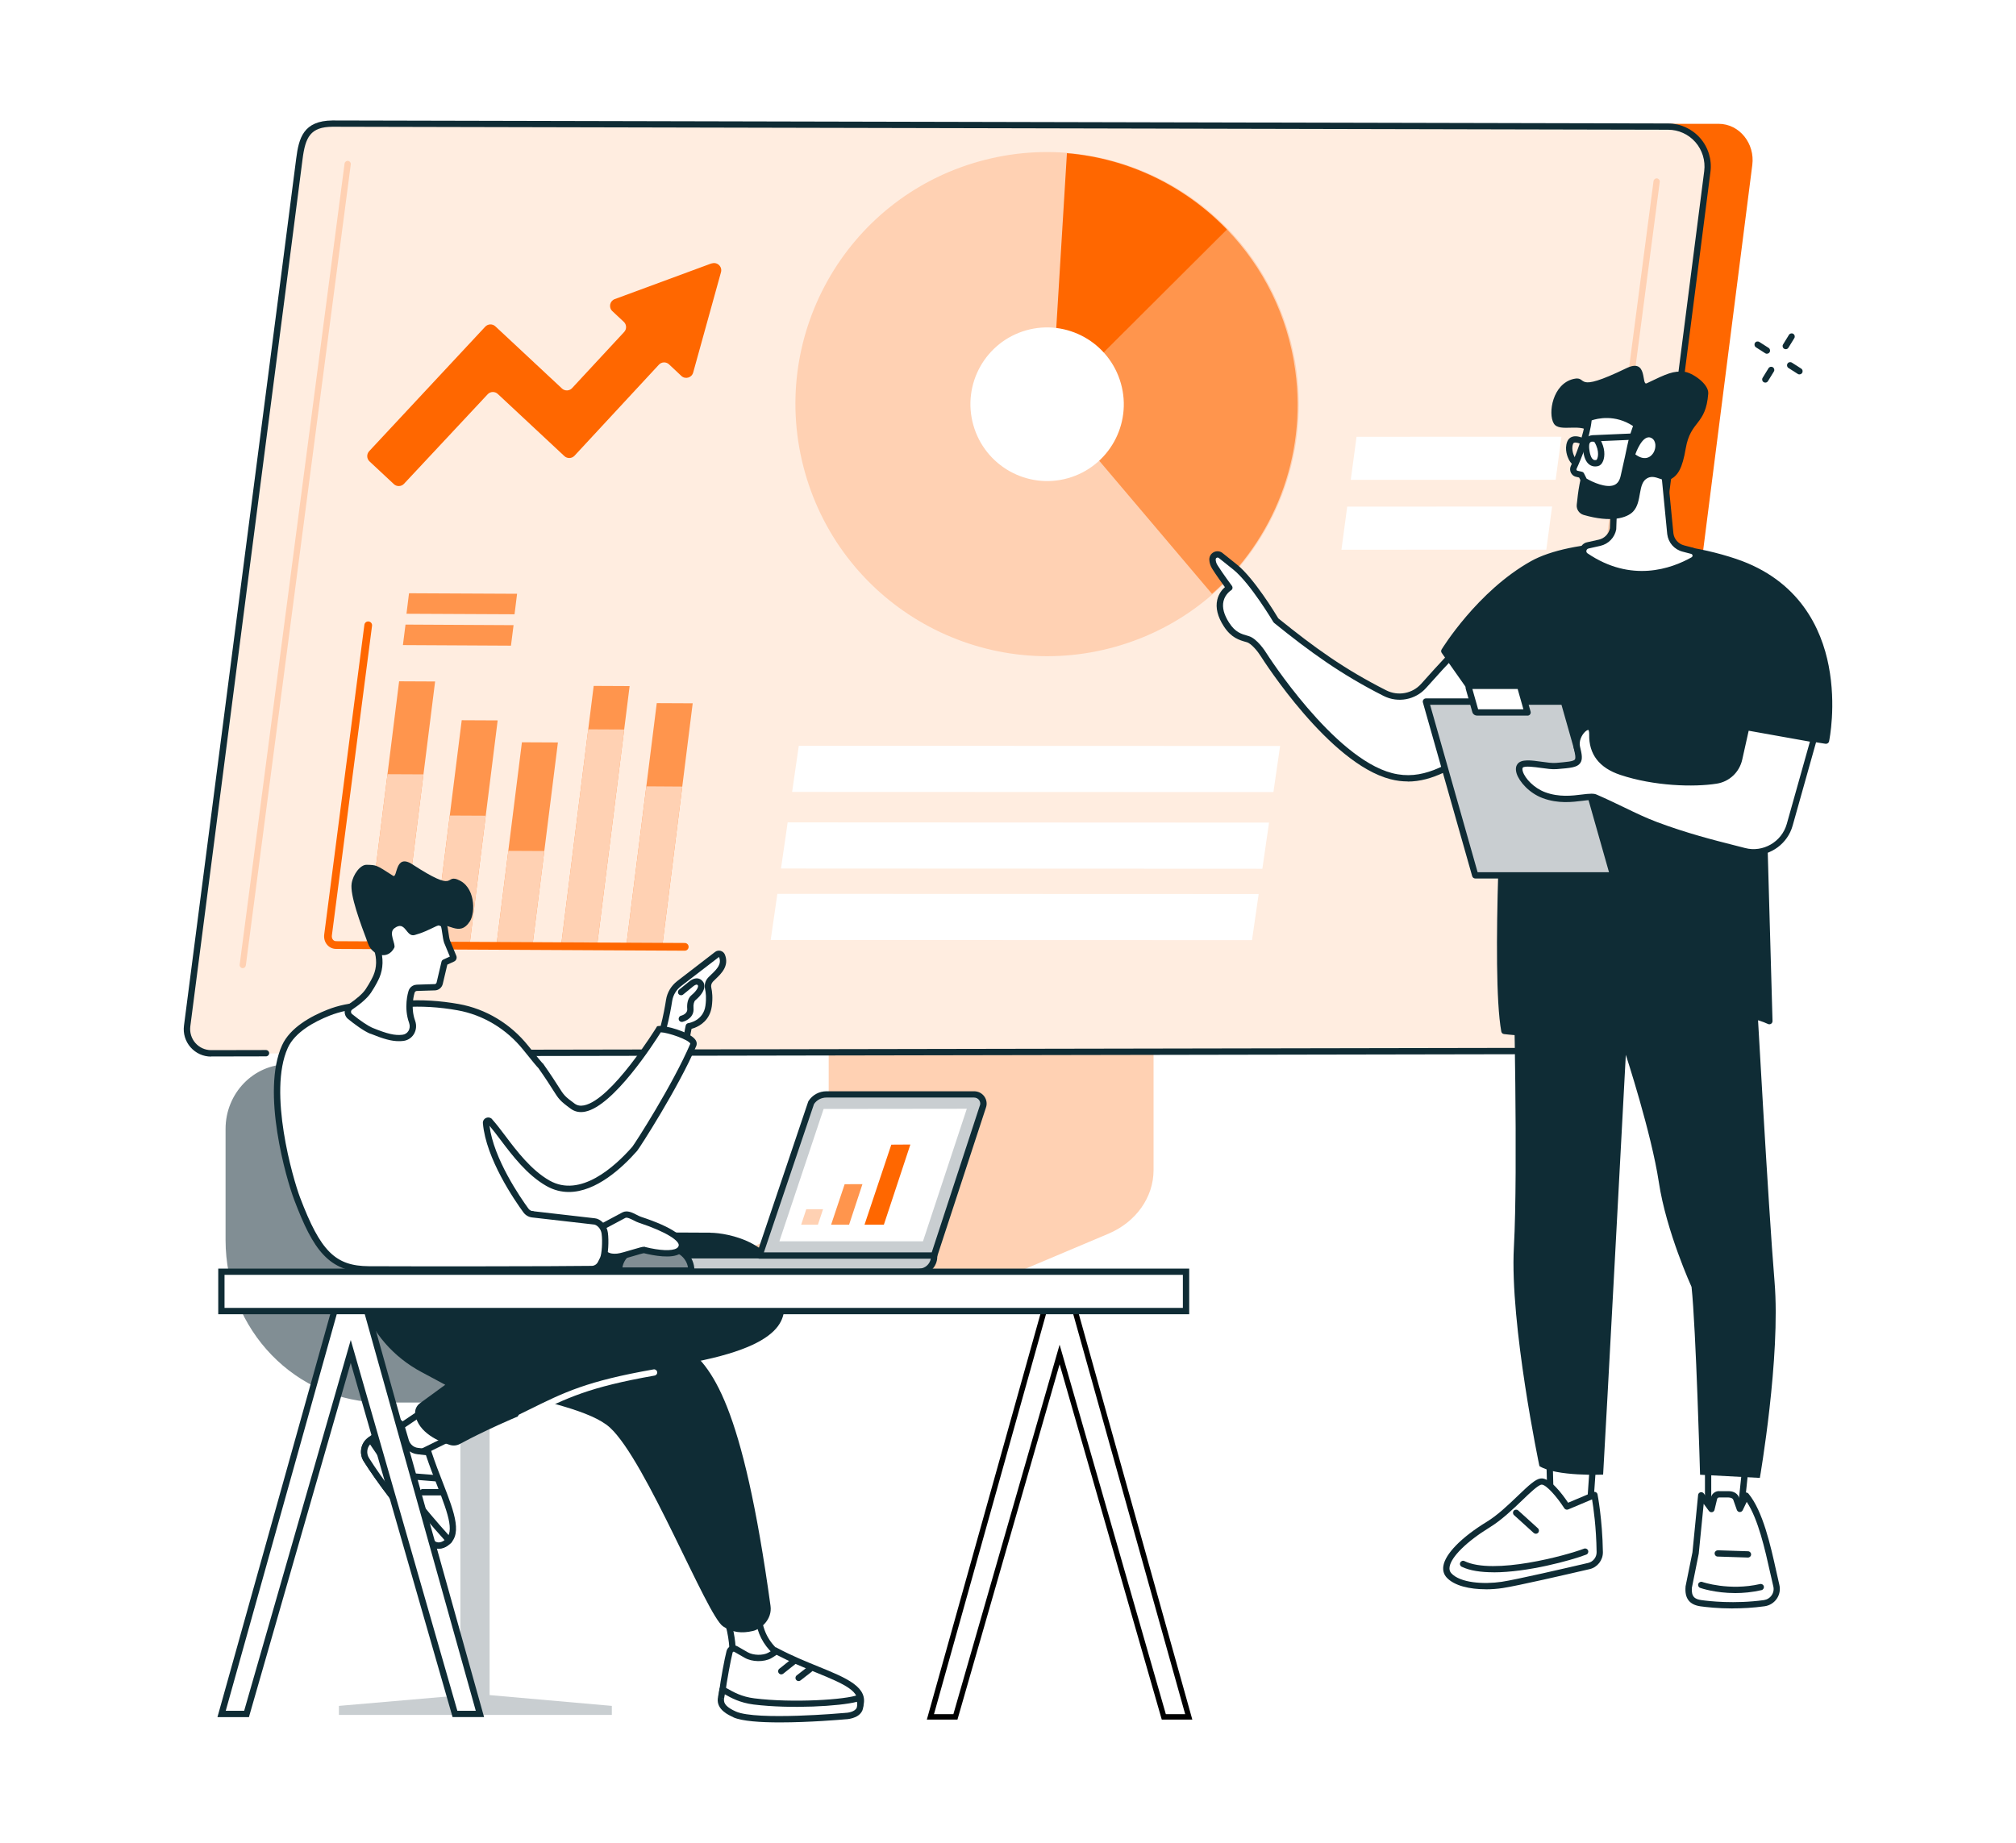 <?xml version="1.0" encoding="UTF-8"?>
<svg xmlns="http://www.w3.org/2000/svg" id="Illustration" viewBox="0 0 350 320">
  <defs>
    <style>
      .cls-1, .cls-2 {
        fill: #fff;
      }

      .cls-3 {
        fill: #ff6700;
      }

      .cls-4 {
        fill: #c9ced1;
      }

      .cls-5 {
        fill: #ffede0;
      }

      .cls-6 {
        fill: #0f2c35;
      }

      .cls-7 {
        fill: #ffd1b3;
      }

      .cls-8 {
        fill: #818e94;
      }

      .cls-2 {
        stroke: #000;
        stroke-miterlimit: 10;
        stroke-width: .94px;
      }

      .cls-9 {
        fill: #ff954d;
      }
    </style>
  </defs>
  <rect class="cls-1" x="-19.04" y="-18.84" width="388.09" height="354.38"></rect>
  <g id="Marketing_meetup" data-name="Marketing meetup">
    <g>
      <g>
        <path class="cls-1" d="M205.87,157.87l-55.86,.35c-.36,0-.48,.34-.48,.66v47.69c0,4.57-31.74,16.43-32.05,15.83l-.04,5.05c0,.94,.82,1.77,1.87,1.77h47.55c2.17,0,4.32-.49,6.29-1.31l25.75-10.88c4.64-1.96,7.56-6.17,7.56-10.76v-47.74c0-.32-.23-.66-.59-.66Z"></path>
        <path class="cls-7" d="M143.87,155.44v47.7c0,4.7-3.02,8.99-7.75,11.02l-17.37,7.44c-1.13,.49-.75,2.01,.51,2.01h47.73c2.15,0,4.27-.43,6.21-1.25l19.25-8.13c4.77-2.02,7.82-6.32,7.82-11.04v-47.75c0-.2-.18-.35-.4-.35h-55.59c-.22,0-.4,.16-.4,.35Z"></path>
      </g>
      <g>
        <path class="cls-3" d="M39.82,182.48l229.68,.5h3.99s7.42,.02,7.42,.02c2.11,0,3.84-1.65,4.11-3.75l19.2-150.62c.47-3.66-2.19-7.13-5.87-7.13l-237.97,.22-20.56,160.75Z"></path>
        <path class="cls-5" d="M289.42,21.47c4.14,0,7.51,4.19,6.98,8.32l-19.34,149.46c-.27,2.1-2.05,3.68-4.15,3.68l-1.81,.07-234.46-.07c-2.53,0-4.48-2.23-4.15-4.75L52.21,25.67c.27-2.1,1.88-4.2,3.99-4.2h233.22Z"></path>
        <path class="cls-6" d="M36.64,183.48c-1.36,0-2.65-.59-3.55-1.61-.91-1.03-1.33-2.4-1.15-3.76l9.82-75.92c1.07-8.25,2.17-16.77,3.25-25.08,2.6-20.01,5.05-38.9,6.41-49.55,.46-3.61,1.25-6.59,6.3-6.64l231.88,.52c2.12,0,4.14,.92,5.55,2.52,1.42,1.61,2.08,3.76,1.8,5.9l-19.08,148.81c-.31,2.42-2.5,4.38-4.88,4.38l-180.85,.33h0c-.3,0-.55-.24-.55-.55,0-.3,.24-.55,.55-.55l180.85-.33c1.82,0,3.56-1.57,3.8-3.43l19.08-148.81c.23-1.82-.33-3.66-1.54-5.04-1.2-1.36-2.92-2.14-4.73-2.14l-231.87-.52c-3.84,.03-4.72,1.78-5.21,5.68-1.36,10.65-3.81,29.54-6.41,49.55-1.08,8.3-2.18,16.82-3.25,25.07l-9.82,75.92c-.13,1.05,.19,2.11,.89,2.9,.69,.78,1.68,1.23,2.73,1.23l9.52-.02h0c.3,0,.55,.24,.55,.55,0,.3-.24,.55-.55,.55l-9.52,.02Z"></path>
      </g>
      <path class="cls-7" d="M269.01,174.03s-.05,0-.07,0c-.3-.04-.51-.31-.47-.61l18.6-141.97c.04-.3,.32-.51,.61-.47,.3,.04,.51,.31,.47,.61l-18.6,141.97c-.04,.28-.27,.48-.54,.48Z"></path>
      <path class="cls-7" d="M42.15,168.12s-.05,0-.07,0c-.3-.04-.51-.31-.47-.61L59.82,28.41c.04-.3,.32-.51,.61-.47,.3,.04,.51,.31,.47,.61l-18.22,139.09c-.04,.28-.27,.48-.54,.48Z"></path>
    </g>
    <g>
      <g>
        <g>
          <polygon class="cls-9" points="69.84 163.8 63.6 163.77 69.29 118.31 75.54 118.34 69.84 163.8"></polygon>
          <polygon class="cls-7" points="69.84 163.8 63.6 163.77 67.27 134.44 73.52 134.47 69.84 163.8"></polygon>
          <polygon class="cls-9" points="81.55 163.86 75.3 163.83 80.16 125.07 86.4 125.1 81.55 163.86"></polygon>
          <polygon class="cls-7" points="81.55 163.86 75.3 163.83 78.09 141.62 84.33 141.65 81.55 163.86"></polygon>
          <polygon class="cls-9" points="92.45 164.12 86.2 164.09 90.61 128.9 96.86 128.93 92.45 164.12"></polygon>
          <polygon class="cls-7" points="92.45 164.12 86.2 164.09 88.25 147.75 94.5 147.78 92.45 164.12"></polygon>
          <polygon class="cls-9" points="103.61 164.6 97.37 164.57 103.07 119.11 109.31 119.14 103.61 164.6"></polygon>
          <polygon class="cls-7" points="103.61 164.6 97.37 164.57 102.12 126.65 108.37 126.68 103.61 164.6"></polygon>
          <polygon class="cls-9" points="114.96 164.45 108.71 164.42 114.02 122.1 120.26 122.13 114.96 164.45"></polygon>
          <polygon class="cls-7" points="114.96 164.45 108.71 164.42 112.21 136.55 118.45 136.59 114.96 164.45"></polygon>
        </g>
        <path class="cls-3" d="M118.87,165.09h0l-60.51-.31c-.61,0-1.16-.25-1.55-.7-.42-.48-.61-1.14-.52-1.82l6.97-53.76c.05-.37,.38-.63,.75-.58,.37,.05,.63,.38,.58,.75l-6.97,53.76c-.04,.3,.03,.58,.2,.77,.14,.16,.33,.24,.55,.24l60.51,.31c.37,0,.67,.3,.67,.67,0,.37-.3,.67-.67,.67Z"></path>
        <g>
          <polygon class="cls-9" points="89.33 106.67 70.57 106.58 71.01 103.02 89.77 103.11 89.33 106.67"></polygon>
          <polygon class="cls-9" points="88.71 112.12 69.95 112.02 70.4 108.46 89.16 108.56 88.71 112.12"></polygon>
        </g>
      </g>
      <g>
        <polygon class="cls-1" points="270.08 83.32 234.51 83.33 235.51 75.85 271.08 75.84 270.08 83.32"></polygon>
        <polygon class="cls-1" points="268.46 95.45 232.89 95.46 233.89 87.98 269.46 87.96 268.46 95.45"></polygon>
      </g>
      <g>
        <ellipse class="cls-7" cx="181.79" cy="70.19" rx="43.68" ry="43.77" transform="translate(-12.22 51.9) rotate(-15.73)"></ellipse>
        <path class="cls-9" d="M182.57,70.25l27.85,32.88c10.63-9.36,16.52-23.71,14.45-38.82-1.31-9.58-5.62-18-11.85-24.46l-30.46,30.4Z"></path>
        <path class="cls-3" d="M185.23,26.6l-2.66,43.65,30.46-30.39c-7.24-7.51-17.07-12.36-27.8-13.26Z"></path>
        <ellipse class="cls-1" cx="181.79" cy="70.19" rx="13.31" ry="13.34" transform="translate(-12.22 51.92) rotate(-15.73)"></ellipse>
      </g>
      <g>
        <polygon class="cls-1" points="221.08 137.55 137.52 137.52 138.68 129.51 222.24 129.54 221.08 137.55"></polygon>
        <polygon class="cls-1" points="219.16 150.86 135.59 150.82 136.75 142.81 220.32 142.85 219.16 150.86"></polygon>
        <polygon class="cls-1" points="217.36 163.26 133.8 163.23 134.96 155.22 218.52 155.25 217.36 163.26"></polygon>
      </g>
    </g>
    <g>
      <g>
        <path class="cls-8" d="M79.86,196.98v7.25c0,10.39,8.14,18.82,18.19,18.82s18.19,8.42,18.19,18.82c0,.93-.74,1.68-1.66,1.68h-48.15c-15.06,0-27.27-12.63-27.27-28.21v-19.3c0-6.2,4.86-11.22,10.85-11.22h18.1c6.5,0,11.76,5.45,11.76,12.16Z"></path>
        <rect class="cls-4" x="79.93" y="241.91" width="5.07" height="55.13"></rect>
        <polygon class="cls-4" points="106.22 296.23 83.79 294.25 81.73 294.25 58.84 296.23 58.84 297.8 106.22 297.8 106.22 296.23"></polygon>
      </g>
      <g>
        <g>
          <g>
            <polygon class="cls-1" points="74.31 244.51 67.44 249.14 70.92 253.28 78.83 249.39 74.31 244.51"></polygon>
            <path class="cls-6" d="M70.5,253.63l-3.48-4.14c-.1-.12-.14-.27-.12-.43,.02-.15,.11-.29,.24-.38l6.87-4.63c.22-.15,.52-.12,.71,.08l4.52,4.88c.12,.13,.17,.3,.14,.47-.03,.17-.14,.31-.3,.39l-7.91,3.89c-.08,.04-.16,.06-.24,.06-.16,0-.31-.07-.42-.2Zm3.73-8.41l-5.98,4.03,2.81,3.35,6.87-3.38-3.7-4Z"></path>
          </g>
          <g>
            <g>
              <path class="cls-1" d="M68.62,247.05c-1.04,.64-2.93,1.86-4.49,3.13-.98,.8-1.19,2.21-.52,3.28,1.9,3.03,6.6,9.56,11.42,14.45,.33,.34,1.12,.76,2.16,.19,3.58-1.95-.24-8.06-2.81-15.91l-1.84-.21c-.98-.11-1.8-.8-2.08-1.75l-.82-2.78c-.13-.44-.63-.63-1.02-.4Z"></path>
              <path class="cls-6" d="M74.63,268.3c-4.82-4.9-9.51-11.39-11.49-14.55-.82-1.31-.54-3.03,.64-4,1.59-1.29,3.53-2.54,4.55-3.17,.33-.2,.72-.24,1.08-.1,.36,.14,.63,.43,.74,.81l.82,2.78c.22,.74,.85,1.28,1.61,1.36l2.19,.25,.11,.33c.64,1.95,1.37,3.84,2.02,5.5,2.03,5.24,3.64,9.37,.53,11.06-.45,.25-.88,.34-1.27,.34-.66,0-1.21-.29-1.54-.63Zm-2.16-15.77c-1.2-.13-2.2-.98-2.54-2.14l-.82-2.78c-.02-.06-.06-.09-.09-.1-.03-.01-.07-.02-.12,.01-.99,.62-2.89,1.83-4.43,3.09-.76,.62-.93,1.72-.41,2.57,1.95,3.12,6.59,9.52,11.34,14.36,.1,.1,.63,.57,1.51,.09,2.16-1.18,1.07-4.29-1.03-9.71-.62-1.58-1.31-3.36-1.93-5.22l-1.49-.17Z"></path>
            </g>
            <g>
              <path class="cls-1" d="M64.37,249.99s-.16,.13-.24,.19c-.98,.8-1.19,2.21-.52,3.28,1.9,3.03,6.6,9.56,11.42,14.45,.33,.34,1.12,.76,2.16,.19,.32-.17,.79-.62,.79-.62l-.33-.36c-4.64-5.13-8.91-10.6-12.76-16.35l-.52-.78Z"></path>
              <path class="cls-6" d="M74.63,268.3c-4.82-4.9-9.51-11.39-11.49-14.55-.82-1.31-.54-3.03,.64-4l.24-.19c.12-.1,.27-.14,.43-.11,.15,.02,.29,.11,.37,.24l.52,.78c3.82,5.72,8.1,11.2,12.71,16.29l.33,.36c.2,.22,.19,.56-.03,.76-.05,.05-.53,.5-.9,.71-.45,.25-.88,.34-1.27,.34-.66,0-1.21-.29-1.54-.63Zm-10.2-17.22l-.18-.26c-.57,.64-.66,1.6-.19,2.36,1.95,3.12,6.59,9.52,11.34,14.36,.1,.1,.63,.57,1.51,.09,.07-.04,.17-.11,.27-.19-4.63-5.12-8.92-10.62-12.76-16.36Z"></path>
            </g>
            <path class="cls-6" d="M75.62,257.24c.28,0,.52-.22,.54-.5,.02-.3-.2-.56-.5-.59l-3.49-.28c-.3-.02-.56,.2-.59,.5-.02,.3,.2,.56,.5,.59l3.49,.28s.03,0,.04,0Z"></path>
            <path class="cls-6" d="M73.39,259.68h3.41c.3,0,.55-.26,.55-.56,0-.3-.25-.55-.55-.55h-3.41c-.3,0-.55,.26-.55,.56,0,.3,.25,.55,.55,.55Z"></path>
          </g>
          <path class="cls-6" d="M123.34,214.07c2.82,.01,12.39,1.61,12.67,10.4,.1,3,2.49,8.53-15.41,12.03-21.33,4.18-37.2,12.32-40.77,14.25-.52,.28-1.13,.34-1.7,.17-1.79-.55-5.57-2.09-6.04-5.35-.11-.73,.22-1.46,.81-1.89l4.4-3.21-4.18-2.24c-4.77-2.56-8.54-6.78-10.25-11.94-1.53-4.62-2.29-12.53-2.29-12.53l62.75,.3Z"></path>
          <polygon class="cls-2" points="202.05 298.14 183.96 235.21 165.87 298.14 161.53 298.14 181.41 227.13 186.51 227.12 206.38 298.14 202.05 298.14"></polygon>
          <g>
            <path class="cls-1" d="M126.54,282.23c.68,2.58,.86,5.27,.51,7.91l10.27-1.72c-2.54-.96-4.48-3.06-5.25-5.68l-.59-2-4.94,1.49Z"></path>
            <path class="cls-6" d="M126.66,290.54c-.12-.12-.18-.29-.16-.46,.34-2.59,.17-5.18-.49-7.7-.08-.28,.09-.58,.37-.66l4.94-1.49c.14-.04,.29-.03,.42,.04,.13,.07,.22,.19,.26,.33l.59,2c.72,2.44,2.55,4.43,4.92,5.33,.23,.09,.38,.32,.35,.56-.02,.25-.21,.45-.45,.49l-10.27,1.72s-.06,0-.09,0c-.14,0-.28-.05-.38-.15Zm4.87-7.64l-.43-1.47-3.91,1.18c.54,2.26,.7,4.57,.48,6.88l7.88-1.32c-1.92-1.19-3.37-3.07-4.02-5.27Z"></path>
          </g>
          <g>
            <g>
              <path class="cls-1" d="M126.67,286.83c-.33,1.29-1.01,4.9-1.28,7.08-.17,1.36,.72,2.63,2.04,2.96,3.74,.93,12.64,.7,20.06,.87,.51,.01,1.44-.25,1.83-1.49,1.34-4.24-6.66-5.35-14.53-9.53,0,0-.45,.39-1.13,.75-1.13,.62-2.99,.56-4.11-.08l-1.79-1.03c-.43-.24-.97-.02-1.09,.46Z"></path>
              <path class="cls-6" d="M147.47,298.29c-1.9-.04-3.92-.06-5.87-.08-5.89-.05-11.46-.1-14.31-.81-1.6-.4-2.66-1.93-2.45-3.56,.27-2.17,.95-5.81,1.3-7.15,.1-.4,.38-.71,.75-.87,.37-.16,.79-.13,1.14,.07l1.79,1.03c.96,.55,2.63,.59,3.57,.07,.61-.33,1.03-.69,1.04-.69l.28-.24,.33,.17c2.42,1.29,4.88,2.29,7.04,3.17,4.93,2.01,8.83,3.6,7.75,7.01-.44,1.39-1.51,1.87-2.32,1.87-.02,0-.03,0-.05,0Zm-13.56-10.34c-1.29,.7-3.33,.67-4.64-.08l-1.79-1.03c-.07-.04-.14-.02-.17-.01-.03,.01-.09,.05-.12,.13-.33,1.3-1.01,4.93-1.27,7.01-.13,1.08,.57,2.1,1.63,2.36,2.72,.68,8.48,.73,14.05,.78,1.96,.02,3.98,.04,5.88,.08,.16,.01,.95-.03,1.29-1.11,.74-2.33-2.08-3.61-7.12-5.66-2.1-.86-4.46-1.82-6.83-3.06-.22,.16-.54,.37-.92,.59Z"></path>
            </g>
            <g>
              <path class="cls-1" d="M125.18,294.89s-.01,.06-.01,.08c-.17,1.36,1.14,2.17,2.39,2.73,3.78,1.68,19.08,.3,19.08,.3,0,0,2.05,.02,2.6-1.22,.08-.18,.12-.45,.14-.68,.02-.24,0-.49-.06-.72l-.14-.56c-2.08,.83-11.46,1.47-18.26,.62-2.85-.36-4.51-1.6-5.46-2.07,0,0-.13,.74-.27,1.52Z"></path>
              <path class="cls-6" d="M127.33,298.2c-.81-.36-2.96-1.31-2.71-3.29,0-.01,0-.05,.01-.09l.54,.08-.54-.09s0,0,0,0c.14-.78,.27-1.52,.27-1.52,.03-.17,.14-.32,.29-.39,.15-.08,.34-.08,.49,0,.19,.09,.4,.22,.65,.36,.97,.55,2.43,1.39,4.63,1.66,6.71,.84,15.96,.23,17.99-.59,.15-.06,.31-.05,.45,.02,.14,.07,.24,.2,.28,.36l.14,.56c.07,.3,.1,.6,.08,.9-.03,.37-.09,.64-.18,.85-.65,1.48-2.78,1.54-3.07,1.55-.55,.05-6.1,.53-11.25,.53-3.37,0-6.57-.21-8.08-.88Zm19.33-.75c.46,0,1.75-.16,2.07-.89,.01-.03,.07-.17,.09-.5,.01-.17,0-.36-.05-.54-2.95,.77-11.47,1.27-17.94,.47-2.38-.3-3.94-1.17-4.99-1.77-.04,.23-.09,.5-.14,.77l-.54-.09,.54,.11v.04c-.11,.81,.53,1.48,2.06,2.16,3.6,1.6,18.66,.27,18.81,.25,.02,0,.03,0,.05,0,0,0,.02,0,.02,0Z"></path>
            </g>
            <path class="cls-6" d="M135.64,290.76c.12,0,.24-.04,.34-.12l2.21-1.76c.24-.19,.28-.53,.09-.77-.19-.24-.53-.28-.77-.09l-2.21,1.76c-.24,.19-.28,.53-.09,.77,.11,.14,.27,.21,.43,.21Z"></path>
            <path class="cls-6" d="M138.65,291.92c.12,0,.24-.04,.34-.12l1.94-1.51c.24-.19,.28-.53,.09-.77-.19-.24-.53-.28-.77-.09l-1.94,1.51c-.24,.19-.28,.53-.09,.77,.11,.14,.27,.21,.43,.21Z"></path>
          </g>
          <path class="cls-6" d="M104.93,227.8s7.82,1.73,13.64,5.77c5.04,3.5,10.36,10.2,15.2,45.29,.33,2.36-1.68,4.04-3.05,4.36-1.94,.45-3.54,.28-5.18-.79-2.8-1.82-13.36-28.81-19.66-34.54-6.3-5.73-32.89-6.95-38.02-14.24-5.13-7.29,7.46-7.29,7.46-7.29l29.61,1.44Z"></path>
          <path class="cls-1" d="M90.45,246.64c.08,0,.16-.02,.24-.06,.51-.25,1.01-.5,1.49-.74,6.25-3.09,10.03-4.96,21.47-6.97,.3-.05,.5-.34,.44-.63-.05-.3-.34-.5-.63-.44-11.6,2.04-15.43,3.93-21.77,7.07-.48,.24-.97,.48-1.49,.73-.27,.13-.38,.46-.25,.73,.1,.19,.29,.31,.49,.31Z"></path>
        </g>
        <g>
          <g>
            <g>
              <path class="cls-4" d="M109.21,217.98h52.96c0,1.58-1.28,2.86-2.86,2.86h-47.23c-1.58,0-2.86-1.28-2.86-2.86h0Z"></path>
              <path class="cls-6" d="M108.66,218.23v-.25c0-.3,.25-.55,.55-.55h52.96c.3,0,.55,.25,.55,.55v.25c0,1.74-1.42,3.16-3.16,3.16h-47.72c-1.74,0-3.16-1.42-3.16-3.16Zm1.12,.3c.15,1,1.01,1.77,2.05,1.77h47.72c1.04,0,1.9-.77,2.05-1.77h-51.82Z"></path>
            </g>
            <g>
              <path class="cls-4" d="M162.17,218.03h-30.3s8.96-26.55,8.96-26.55c.58-.89,1.58-1.44,2.66-1.44h25.62c1.16,0,1.91,1.14,1.53,2.14-.15,.4-8.47,25.85-8.47,25.85Z"></path>
              <path class="cls-6" d="M131.42,218.35c-.1-.14-.13-.33-.07-.49l8.96-26.55s.03-.08,.06-.12c.68-1.06,1.85-1.69,3.12-1.69h25.62c.73,0,1.39,.34,1.8,.93,.4,.58,.49,1.3,.25,1.94-.15,.42-5.6,17.08-8.46,25.83-.07,.23-.28,.38-.52,.38h-30.3c-.18,0-.34-.08-.44-.23Zm38.7-26.36c.12-.31,.07-.66-.12-.94-.2-.29-.53-.46-.9-.46h-25.62c-.88,0-1.68,.42-2.16,1.13l-8.7,25.76h29.14c1.28-3.91,8.21-25.11,8.35-25.5Z"></path>
            </g>
            <polygon class="cls-1" points="160.24 215.55 135.31 215.55 142.99 192.57 167.85 192.54 160.24 215.55"></polygon>
          </g>
          <g>
            <polygon class="cls-7" points="142 212.67 139.09 212.67 139.98 209.98 142.89 209.98 142 212.67"></polygon>
            <polygon class="cls-9" points="147.41 212.67 144.29 212.67 146.64 205.64 149.73 205.63 147.41 212.67"></polygon>
            <polygon class="cls-3" points="153.45 212.67 150.09 212.67 154.74 198.77 158.05 198.75 153.45 212.67"></polygon>
          </g>
        </g>
        <g>
          <g>
            <path class="cls-8" d="M107.47,216.74h12.56c0,2.15-1.74,3.89-3.89,3.89h-4.77c-2.15,0-3.89-1.74-3.89-3.89h0Z" transform="translate(227.5 437.37) rotate(-180)"></path>
            <path class="cls-6" d="M106.92,220.62c0-2.44,1.98-4.42,4.42-4.42h4.8c2.44,0,4.42,1.98,4.42,4.44,0,.3-.25,.55-.55,.55h-12.56c-.3,0-.55-.26-.55-.56Zm9.23-3.33h-4.8c-1.65,0-3.03,1.21-3.29,2.8h11.38c-.26-1.58-1.63-2.8-3.29-2.8Z"></path>
          </g>
          <g>
            <path class="cls-1" d="M102.03,214.68c.22-.44,.59-.78,1.05-.95,.33-.12,.65-.28,.96-.44l4.27-2.28c.8-.39,1.94,.52,2.78,.8,2.51,.83,7.7,2.78,7.27,4.61-.46,1.98-4.92,1.04-6.51,.64-.36-.09-3.64,1.1-4.68,1.18-1.43,.11-1.76-.26-2.46-.63-.32-.17-.67-.24-1.06-.25-.59,0-1.15-.25-1.52-.72h0c-.41-.52-.48-1.23-.18-1.81l.08-.17Z"></path>
            <path class="cls-6" d="M104.76,218.27c-.09-.05-.19-.11-.29-.16-.23-.12-.49-.18-.81-.18-.77,0-1.48-.34-1.95-.93-.54-.68-.63-1.62-.24-2.39l.08-.17s0,0,0,0c.29-.57,.77-1.01,1.36-1.22,.26-.09,.54-.22,.89-.41l4.29-2.29c.81-.4,1.72,.06,2.45,.44,.27,.14,.53,.27,.74,.34,5.46,1.8,8.03,3.57,7.63,5.26-.11,.48-.41,.88-.86,1.15-1.48,.9-4.53,.34-6.26-.09-.25,.03-1.11,.28-1.74,.47-1.09,.33-2.22,.66-2.82,.71-.19,.01-.36,.02-.52,.02-1,0-1.46-.27-1.95-.55Zm7.23-1.73c2.56,.64,4.66,.73,5.48,.23,.2-.12,.31-.27,.36-.47,.18-.75-1.91-2.32-6.91-3.97-.29-.09-.58-.24-.89-.4-.52-.26-1.16-.59-1.46-.44l-4.27,2.28c-.39,.21-.72,.36-1.03,.47-.32,.12-.59,.36-.75,.68l-.08,.17c-.2,.39-.15,.87,.13,1.22,.26,.32,.66,.51,1.1,.51,.49,0,.93,.11,1.31,.31,.12,.06,.22,.12,.33,.18,.48,.28,.8,.46,1.84,.38,.48-.04,1.65-.39,2.59-.67,1.28-.38,1.78-.52,2.08-.52,.07,0,.13,0,.18,.02Z"></path>
          </g>
          <g>
            <g>
              <path class="cls-1" d="M125.35,166c-.14-.35-.58-.48-.88-.24l-6.57,5.06c-.93,.72-1.55,1.76-1.73,2.91-.18,1.18-.49,2.86-.97,4.71-1.24,4.78,3.51,9.43,3.77,3.92,.08-1.76,.62-4.15,.62-4.15,0,.01,2.99-.4,3.43-3.47,.2-1.4,.08-2.43-.07-3.08-.13-.55,.03-1.13,.42-1.54,.93-.98,2.74-2.18,1.98-4.11Z"></path>
              <path class="cls-6" d="M116.34,184.83c-1.34-1.15-2.38-3.83-1.67-6.54,.49-1.88,.79-3.57,.96-4.66,.2-1.29,.89-2.45,1.94-3.26l6.57-5.06c.28-.22,.64-.28,.98-.19,.34,.1,.61,.34,.74,.67,.77,1.95-.66,3.3-1.6,4.2-.18,.17-.35,.33-.49,.48-.26,.28-.37,.67-.28,1.04,.15,.66,.29,1.77,.08,3.28-.34,2.36-2.02,3.33-2.99,3.7-.21,.08-.38,.13-.52,.17-.15,.72-.47,2.41-.53,3.71-.07,1.59-.51,2.57-1.29,2.91-.18,.08-.37,.12-.56,.12-.43,0-.89-.19-1.33-.57Zm6.13-10.18c.19-1.34,.07-2.31-.06-2.88-.17-.73,.04-1.5,.56-2.04,.16-.17,.34-.34,.53-.52,1.07-1.02,1.8-1.83,1.34-3.01h-.04s-6.57,5.05-6.57,5.05c-.83,.64-1.37,1.55-1.53,2.56-.17,1.11-.48,2.85-.98,4.77-.62,2.4,.42,4.66,1.33,5.43,.29,.25,.56,.35,.74,.28,.27-.12,.57-.69,.63-1.95,.08-1.78,.61-4.15,.63-4.25,.04-.2,.2-.36,.39-.41,.03,0,.07-.01,.11-.02,.17-.03,2.56-.46,2.92-3Zm2.87-8.65h0Z"></path>
            </g>
            <path class="cls-6" d="M117.84,177.04c-.07-.29,.11-.59,.4-.66,.12-.03,1.16-.31,1.07-1.21-.07-.78,.07-1.79,.69-2.31,1.15-.96,1.24-1.56,1.18-1.72-.1-.14-.16-.15-.19-.16-.05,0-.23-.01-.57,.24l-1.83,1.49c-.23,.19-.58,.15-.77-.08-.19-.23-.15-.58,.08-.77l1.85-1.5c.51-.38,.99-.53,1.43-.45,.25,.04,.62,.19,.9,.61,.1,.13,.87,1.3-1.37,3.19-.2,.17-.37,.69-.31,1.37,.14,1.49-1.19,2.2-1.91,2.37-.04,0-.08,.01-.13,.01-.25,0-.47-.17-.53-.42Zm3.35-5.89s0,0,0,0c0,0,0,0,0,0Zm0-.02h0Z"></path>
          </g>
          <path class="cls-6" d="M92.43,211.41c.27,0,.5-.2,.54-.47,.04-.3-.17-.57-.47-.62-.67-.09-1.5-.17-2.47-.27-8.2-.82-25.26-2.51-29.91-16.79-.09-.29-.4-.44-.69-.35-.29,.09-.44,.4-.35,.69,4.87,14.95,22.41,16.7,30.84,17.53,.95,.1,1.78,.18,2.43,.26,.02,0,.05,0,.07,0Z"></path>
          <g>
            <path class="cls-1" d="M49.46,181.75c1.32-2.93,4.84-4.83,7.58-5.91,1.89-.74,3.9-1.15,5.93-1.23l7.18-.28c2.71-.2,5.9-.07,9.39,.55,4.63,.83,8.79,3.38,11.74,7.06,1.34,1.67,2.51,3.11,2.61,3.14,3.88,5.49,2.75,4.95,5.55,7,4.68,3.42,14.97-13.38,14.97-13.38,1.11-.17,6.5,1.44,5.96,2.7-3.16,7.39-9.88,17.73-10.17,18.07-3.51,3.99-9.6,9.1-15.08,5.97-4.57-2.61-7.64-8.05-10.09-10.73-.25-.27-.69-.07-.66,.3,.52,6.01,5.43,13.14,6.93,15.19,.27,.37,.67,.6,1.12,.65l10.82,1.24c.15,.01,.31,.07,.47,.16,.71,.38,1.17,1.11,1.28,1.91,.17,1.28,.06,3.69-.33,4.46l-.37,.73c-.3,.59-.9,.97-1.56,.98-5.75,.09-31.66,.1-38.7,.06-6.43-.04-9.02-3.23-12.45-12.27-1.36-3.59-5.66-18.56-2.13-26.4Z"></path>
            <path class="cls-6" d="M64.03,220.97c-7-.04-9.66-3.93-12.96-12.63-1.37-3.61-5.75-18.74-2.11-26.81,1.4-3.1,5.06-5.08,7.88-6.19,1.92-.76,3.98-1.18,6.11-1.27l7.16-.28c2.98-.22,6.27-.02,9.53,.56,4.71,.84,9,3.42,12.07,7.26,1.75,2.18,2.29,2.82,2.46,3l.06,.02,.11,.15c1.34,1.9,2.1,3.1,2.61,3.9,.97,1.53,1.07,1.69,2.82,2.97,.45,.33,.98,.43,1.62,.3,4.81-.95,12.48-13.4,12.56-13.52l.13-.22,.25-.04c1.13-.17,5.34,1.01,6.35,2.32,.38,.49,.29,.92,.2,1.14-3.12,7.3-9.89,17.79-10.27,18.22-2.59,2.94-7.11,7.14-11.85,7.14-1.3,0-2.61-.31-3.91-1.05-3.35-1.91-5.91-5.29-7.96-8.01-.67-.89-1.32-1.74-1.91-2.44,.73,5.75,5.34,12.44,6.77,14.4,.18,.24,.45,.4,.74,.43l10.8,1.24c.22,.02,.44,.09,.69,.22,.84,.45,1.43,1.32,1.56,2.32,.17,1.27,.1,3.82-.38,4.78l-.37,.74c-.39,.78-1.17,1.27-2.04,1.28-3.67,.06-15.59,.09-25.55,.09-5.61,0-10.6,0-13.15-.02Zm21.4-26.61c.72,.79,1.5,1.82,2.32,2.91,1.99,2.64,4.47,5.91,7.63,7.72,5.36,3.06,11.32-2.35,14.39-5.84,.48-.6,7.01-10.75,10.08-17.91-.23-.68-3.84-1.94-5.13-1.98-1.15,1.84-8.19,12.8-13.13,13.78-.94,.19-1.77,.02-2.48-.49-1.92-1.4-2.1-1.69-3.1-3.27-.49-.78-1.24-1.96-2.54-3.81-.27-.26-.87-.98-2.62-3.16-2.91-3.63-6.96-6.07-11.41-6.87-3.17-.57-6.37-.76-9.27-.55l-7.18,.28c-2.01,.08-3.94,.48-5.75,1.19-2.63,1.04-6.03,2.85-7.28,5.62-3.45,7.65,.88,22.67,2.14,25.98,3.54,9.32,6.11,11.89,11.95,11.92,7.09,.04,32.95,.03,38.68-.06,.46,0,.87-.27,1.08-.68l.37-.74c.3-.59,.45-2.84,.27-4.15-.09-.65-.46-1.21-.99-1.5-.15-.08-.23-.09-.27-.1l-10.82-1.24c-.6-.07-1.14-.39-1.5-.88-1.52-2.07-6.5-9.32-7.03-15.46-.04-.41,.18-.77,.55-.94,.12-.05,.25-.08,.38-.08,.25,0,.5,.11,.68,.3Z"></path>
          </g>
        </g>
        <g>
          <g>
            <path class="cls-1" d="M71.43,172.26c.12-.41,.48-.7,.9-.72l3.15-.1c.4-.02,.75-.3,.84-.7l.85-3.61,1.42-.65c.11-.05,.16-.18,.12-.3l-1.11-2.7c-.33-.99-.32-3.12-.84-3.13,0,0-9.63-4.22-11.72,.61-.32,.73-.33,1.56-.08,2.31l.51,1.54c.51,1.54,.52,3.23-.11,4.73-.13,.31-.62,1.33-1.42,2.54-.68,1.03-2.09,2.09-3.11,2.77-.57,.39-.61,1.22-.07,1.66,1.04,.85,2.62,2.04,3.75,2.5,2.68,1.09,4.03,1.37,5.4,1.22,1.33-.15,2.08-1.52,1.63-2.78-.95-2.63-.1-5.19-.1-5.19Z"></path>
            <path class="cls-6" d="M64.31,179.52c-1.18-.48-2.77-1.67-3.89-2.58-.39-.32-.6-.79-.58-1.3,.02-.51,.28-.96,.69-1.24,1.42-.96,2.47-1.89,2.95-2.62,.78-1.18,1.26-2.17,1.37-2.45,.56-1.33,.59-2.87,.1-4.35l-.51-1.54c-.3-.9-.27-1.86,.1-2.7,.45-1.03,1.23-1.78,2.32-2.21,3.52-1.39,9.26,.96,10.04,1.28,.67,.12,.8,1.02,.96,2.15,.07,.49,.14,1,.25,1.33l1.11,2.68c.16,.39-.01,.83-.39,1l-1.17,.54-.79,3.35c-.15,.63-.7,1.1-1.35,1.12l-3.15,.1c-.18,0-.34,.14-.4,.32,0,0,0,.02,0,.02,0,.02-.78,2.4,.1,4.83,.29,.8,.2,1.65-.23,2.35-.41,.65-1.08,1.08-1.85,1.16-.25,.03-.5,.04-.75,.04-1.27,0-2.64-.37-4.92-1.3Zm8.01-8.53l3.15-.1c.16,0,.29-.12,.33-.28l.85-3.61c.04-.16,.15-.3,.31-.37l1.14-.52-1-2.41s0-.02-.01-.04c-.14-.42-.22-.99-.3-1.54-.06-.42-.15-1.04-.24-1.27-.25-.11-6.04-2.57-9.27-1.3-.82,.32-1.39,.86-1.72,1.62-.26,.59-.28,1.27-.06,1.92l.51,1.54c.58,1.73,.53,3.54-.13,5.12-.16,.38-.67,1.43-1.47,2.63-.72,1.09-2.17,2.2-3.26,2.93-.13,.09-.21,.23-.21,.38,0,.16,.06,.3,.18,.4,1.5,1.22,2.79,2.08,3.61,2.42,2.53,1.03,3.82,1.33,5.13,1.18,.44-.05,.81-.28,1.04-.65,.26-.41,.3-.92,.13-1.4-.98-2.71-.18-5.31-.11-5.54,.18-.63,.75-1.08,1.4-1.1Z"></path>
          </g>
          <path class="cls-6" d="M79.43,152.72c-2.26-.82-.07,2.43-7.83-2.62-3.09-2.01-2.55,2.5-3.36,1.98-2.97-1.92-2.86-1.86-4.57-1.91-1.13-.04-2.39,1.72-2.62,3.24-.31,2.01,1.48,6.83,2.88,10.53,.72,1.91,3.35,2.88,4.52,.64,.32-.62-1.06-2.58,.01-3.38,1.96-1.48,2.01,1.59,3.53,1.17,1.46-.41,2.12-.76,3.77-1.54,2-.95,3.95,2.08,5.83-.86,.98-1.53,.93-6.11-2.16-7.23Z"></path>
        </g>
      </g>
      <g>
        <g>
          <polygon class="cls-1" points="78.99 297.63 60.9 234.69 42.81 297.63 38.48 297.63 58.35 226.61 63.45 226.6 83.33 297.63 78.99 297.63"></polygon>
          <path class="cls-6" d="M57.82,226.46l.11-.4h5.93s20.18,72.11,20.18,72.11h-5.47s-17.68-61.5-17.68-61.5l-17.56,61.11-.11,.4h-5.47s20.07-71.71,20.07-71.71Zm3.08,6.25l18.5,64.37h3.2s-19.57-69.93-19.57-69.93h-4.27s-19.57,69.93-19.57,69.93h3.2s18.5-64.37,18.5-64.37Z"></path>
        </g>
        <g>
          <rect class="cls-1" x="38.44" y="220.84" width="167.47" height="6.84" transform="translate(244.35 448.51) rotate(-180)"></rect>
          <path class="cls-6" d="M37.89,220.29H206.46v7.93H37.89v-7.93Zm167.47,1.09H38.98s0,5.74,0,5.74H205.36s0-5.74,0-5.74Z"></path>
        </g>
      </g>
    </g>
    <g>
      <g>
        <g>
          <polygon class="cls-1" points="303 255 302.13 263.3 296.54 263.96 296.54 254.12 303 255"></polygon>
          <path class="cls-6" d="M296.54,264.5c-.13,0-.26-.05-.36-.14-.12-.1-.18-.25-.18-.41v-9.84c0-.16,.07-.31,.19-.41,.12-.1,.28-.15,.43-.13l6.46,.88c.29,.04,.5,.31,.47,.6l-.87,8.3c-.03,.25-.23,.46-.48,.49l-5.59,.66s-.04,0-.06,0Zm.55-9.76v8.59l4.54-.53,.77-7.33-5.31-.73Z"></path>
        </g>
        <g>
          <path class="cls-1" d="M295.3,278.4c2.33,.33,6.51,.62,11,0,1.47-.2,2.44-1.63,2.09-3.08-.99-4.03-2.32-12.03-5.24-15.57l-1.09,2.29-.64-1.81c-.34-.73-1.11-.7-1.39-.73h-1.47c-.46-.06-.88,.25-.98,.7l-.45,1.86-1.76-2.38-.99,9.97-1.2,5.95c-.17,2,.76,2.62,2.12,2.81Z"></path>
          <path class="cls-6" d="M300.81,279.31c-2.57,0-4.58-.23-5.59-.37-1.91-.27-2.76-1.38-2.59-3.4,0-.02,0-.04,0-.06l1.2-5.92,.98-9.95c.02-.23,.18-.41,.4-.47,.22-.06,.45,.02,.59,.2l1.06,1.44,.17-.72c.15-.7,.82-1.19,1.54-1.12h1.44s.05,0,.07,0c.03,0,.06,0,.1,0,.38,.03,1.28,.1,1.72,1.03,0,.02,.01,.03,.02,.05l.2,.56,.52-1.09c.08-.17,.24-.28,.43-.31,.19-.02,.37,.05,.49,.2,2.5,3.03,3.84,9.03,4.81,13.42,.19,.87,.38,1.69,.54,2.38,.21,.84,.05,1.73-.44,2.44-.48,.71-1.25,1.19-2.11,1.31-2,.28-3.9,.37-5.56,.37Zm-7.08-3.64c-.13,1.62,.51,2.03,1.65,2.19h0c1.26,.18,5.76,.7,10.85,0,.55-.08,1.04-.38,1.35-.84,.32-.46,.42-1.02,.28-1.57-.17-.7-.35-1.52-.55-2.4-.88-3.94-2.05-9.23-4.06-12.25l-.7,1.46c-.1,.2-.31,.31-.52,.31-.22-.01-.41-.16-.49-.36l-.63-1.78c-.16-.31-.44-.36-.8-.39-.04,0-.08,0-.11,0h-1.44s-.05,0-.07,0c-.17-.02-.34,.09-.38,.27l-.45,1.87c-.05,.21-.21,.37-.42,.41-.21,.04-.42-.04-.55-.21l-.91-1.24-.85,8.56s0,.04,0,.05l-1.19,5.92Z"></path>
        </g>
        <path class="cls-6" d="M301.26,276.64c-3.48,0-5.95-.85-6.09-.9-.28-.1-.43-.41-.33-.7,.1-.28,.41-.43,.7-.33,.05,.02,4.64,1.59,10.03,.36,.29-.07,.59,.12,.65,.41,.07,.29-.12,.59-.41,.65-1.62,.37-3.17,.51-4.55,.51Z"></path>
        <path class="cls-6" d="M303.47,270.47s-.01,0-.02,0l-5.24-.17c-.3,0-.54-.26-.53-.56,0-.3,.27-.53,.56-.53l5.24,.17c.3,0,.54,.26,.53,.56,0,.3-.25,.53-.55,.53Z"></path>
        <g>
          <polygon class="cls-1" points="276.82 250.59 275.98 262.69 269.26 262.69 268.95 250.59 276.82 250.59"></polygon>
          <path class="cls-6" d="M275.98,263.24h-6.73c-.3,0-.54-.24-.55-.53l-.31-12.11c0-.15,.05-.29,.15-.4,.1-.11,.24-.17,.39-.17h7.88c.15,0,.3,.06,.4,.17,.1,.11,.16,.26,.15,.41l-.84,12.11c-.02,.29-.26,.51-.55,.51Zm-6.19-1.09h5.68l.76-11.01h-6.73l.28,11.01Z"></path>
        </g>
        <g>
          <path class="cls-1" d="M277.74,269.53c.02,1.15-.76,2.15-1.87,2.41-3.87,.9-12.58,2.91-15.06,3.29-3.22,.48-7.55,.22-9.26-1.67-1.7-1.89,1.57-5.59,6.8-8.79,3.92-2.4,7.63-7.27,9.2-7.49,1.57-.22,4.49,4.35,4.49,4.35l4.78-2.02s.83,4.11,.92,9.92Z"></path>
          <path class="cls-6" d="M257.94,275.98c-2.75,0-5.47-.59-6.8-2.06-.48-.53-.67-1.21-.56-1.96,.31-2.11,3.11-4.98,7.48-7.66,1.94-1.18,3.8-2.97,5.45-4.55,1.92-1.84,3.05-2.89,3.95-3.01,1.61-.24,3.83,2.79,4.78,4.21l4.36-1.84c.15-.06,.32-.06,.47,.02,.15,.08,.25,.21,.28,.38,0,.04,.84,4.23,.93,10.02,.02,1.39-.95,2.64-2.3,2.95-3.7,.86-12.59,2.92-15.1,3.29-.94,.14-1.95,.22-2.95,.22Zm9.73-18.17s-.03,0-.05,0c-.6,.08-2,1.42-3.35,2.72-1.6,1.54-3.6,3.45-5.64,4.7-3.98,2.44-6.72,5.14-6.97,6.88-.06,.43,.03,.78,.29,1.07,1.53,1.7,5.62,1.97,8.77,1.5,2.48-.37,11.33-2.42,15.02-3.28,.85-.2,1.46-.99,1.45-1.87-.06-4.36-.56-7.78-.79-9.16l-4.15,1.75c-.25,.1-.53,.01-.67-.21-1.29-2.01-3.14-4.1-3.91-4.1Z"></path>
        </g>
        <path class="cls-6" d="M259.29,273.03c-2.15,0-4.09-.27-5.52-.96-.27-.13-.39-.46-.25-.73,.13-.27,.46-.39,.73-.25,5.06,2.45,17.64-.97,20.75-2.16,.28-.11,.6,.03,.71,.32,.11,.28-.03,.6-.32,.71-2.73,1.04-10.2,3.08-16.1,3.08Z"></path>
        <path class="cls-6" d="M266.64,266.34c-.13,0-.26-.05-.37-.14l-3.42-3.1c-.22-.2-.24-.55-.04-.77,.2-.22,.55-.24,.77-.04l3.42,3.1c.22,.2,.24,.55,.04,.77-.11,.12-.26,.18-.41,.18Z"></path>
        <path class="cls-6" d="M304.91,171.66s2.08,37.85,3.17,50.91c1.09,13.06-2.55,34.07-2.55,34.07l-10.38-.55s-.71-25.53-1.48-32.62c0,0-4.39-9.61-5.68-18.19-1.3-8.57-5.73-22.11-5.73-22.11,0,0-3.6,67.59-3.94,72.9,0,0-8.14,.36-11.06-1.48,0,0-5.17-24.65-4.43-38.05,.74-13.41-.07-46.72-.07-46.72l42.15,1.85Z"></path>
      </g>
      <g>
        <g>
          <path class="cls-1" d="M254.53,111.52c-.49-.04-4.53,4.39-7.37,7.58-1.7,1.9-4.45,2.41-6.73,1.27-7.05-3.57-12.21-7.2-18.92-12.62,0,0-4.03-6.8-7.08-9.26-1.2-.97-2.01-1.61-2.54-2.02-.58-.45-1.43-.03-1.41,.7,.01,.4,.12,.85,.42,1.32,.95,1.5,2.49,3.58,2.49,3.58,0,0-3.36,1.99-.5,6.39,1.19,1.84,2.38,2.17,3.68,2.54,1.32,.37,2.77,2.71,2.77,2.71,0,0,11.63,18.38,22.16,21.09,7.6,1.96,12.94-4.12,21.92-8.7l-8.92-14.57Z"></path>
          <path class="cls-6" d="M244.42,135.7c-.98,0-1.98-.12-3.02-.39-10.62-2.73-22.01-20.57-22.49-21.32-.52-.84-1.65-2.25-2.46-2.47-1.32-.37-2.68-.75-3.99-2.77-1.07-1.66-1.45-3.2-1.13-4.59,.25-1.08,.88-1.81,1.33-2.2-.5-.69-1.5-2.07-2.2-3.18-.32-.51-.49-1.05-.51-1.6-.01-.55,.28-1.05,.78-1.3,.5-.25,1.08-.19,1.51,.15,.53,.42,1.34,1.06,2.54,2.03,2.93,2.37,6.65,8.48,7.15,9.32,6.34,5.12,11.45,8.81,18.74,12.5,2.05,1.04,4.55,.57,6.07-1.14,6.97-7.82,7.43-7.79,7.82-7.76,.17,.01,.33,.11,.42,.26l8.92,14.57c.08,.13,.1,.29,.06,.43-.04,.15-.14,.27-.28,.34-2.54,1.3-4.75,2.69-6.9,4.05-4.27,2.69-8.06,5.09-12.39,5.09Zm-33.04-38.88c-.07,0-.12,.02-.15,.04-.05,.03-.18,.11-.17,.29,0,.35,.12,.71,.34,1.04,.93,1.47,2.46,3.52,2.47,3.54,.09,.12,.13,.28,.1,.43-.03,.15-.12,.28-.26,.36,0,0-1.01,.63-1.3,1.89-.25,1.09,.08,2.34,.98,3.73,1.08,1.67,2.09,1.95,3.37,2.31,1.48,.41,2.93,2.69,3.09,2.95,.11,.18,11.63,18.22,21.83,20.85,5.2,1.34,9.33-1.27,14.55-4.56,2.01-1.27,4.09-2.58,6.46-3.82l-8.32-13.6c-.62,.52-2.29,2.15-6.78,7.19-1.85,2.08-4.89,2.65-7.38,1.39-7.38-3.73-12.74-7.62-19.01-12.68-.05-.04-.09-.09-.13-.15-.04-.07-4.02-6.75-6.95-9.11-1.2-.97-2-1.6-2.53-2.02-.07-.05-.14-.07-.2-.07Z"></path>
        </g>
        <g>
          <path class="cls-6" d="M317.01,128.62s5.08-24.02-15.79-31.05c-12.79-4.31-28.6-3.3-35.13,.34-9.32,5.2-15.34,15.16-15.34,15.16l10.94,15.55s-2.42,39.89-.51,50.41c0,0,11.76,1.38,16.75-.6,4.99-1.97,21.4-4.74,29.24-1.12l-1.43-50.5,11.26,1.8Z"></path>
          <path class="cls-6" d="M269.46,180.05c-4.21,0-8.08-.44-8.35-.48-.24-.03-.43-.21-.47-.45-1.85-10.21,.29-47,.49-50.35l-10.83-15.39c-.13-.18-.13-.41-.02-.6,.06-.1,6.21-10.14,15.55-15.35,6.67-3.72,22.56-4.76,35.57-.38,11.03,3.71,14.84,12.15,16.08,18.57,1.34,6.91,.12,12.86,.07,13.11-.06,.29-.34,.47-.62,.43l-10.61-1.69,1.41,49.84c0,.19-.09,.37-.25,.47-.16,.1-.36,.12-.53,.04-7.45-3.44-23.67-.9-28.81,1.13-2.17,.86-5.51,1.11-8.66,1.11Zm-7.82-1.52c2.1,.22,11.79,1.09,16.08-.6,4.85-1.92,20.56-4.64,28.87-1.44l-1.4-49.65c0-.16,.06-.32,.19-.43,.12-.11,.28-.15,.45-.13l10.73,1.71c.26-1.58,.92-6.63-.17-12.19-1.74-8.91-6.91-14.87-15.35-17.71-12.55-4.22-28.35-3.23-34.69,.3-8.19,4.57-13.87,12.97-14.95,14.66l10.73,15.25c.07,.1,.11,.22,.1,.35-.02,.39-2.33,38.96-.58,49.88Z"></path>
        </g>
        <path class="cls-6" d="M301.02,171.62s-.06,0-.1,0c-19.19-3.4-24.81-16.84-24.87-16.97-.11-.28,.02-.6,.3-.71,.28-.11,.6,.02,.71,.3,.05,.13,5.48,13.01,24.05,16.31,.3,.05,.5,.34,.44,.63-.05,.27-.28,.45-.54,.45Z"></path>
        <g>
          <g>
            <polygon class="cls-4" points="256.12 152.01 280.07 152.01 271.51 121.84 247.56 121.84 256.12 152.01"></polygon>
            <path class="cls-6" d="M280.07,152.55h-23.95c-.24,0-.46-.16-.53-.4l-8.56-30.17c-.05-.16-.01-.34,.09-.48,.1-.14,.26-.22,.44-.22h23.95c.24,0,.46,.16,.53,.4l8.56,30.17c.05,.16,.01,.34-.09,.48-.1,.14-.26,.22-.44,.22Zm-23.54-1.09h22.81l-8.25-29.07h-22.81l8.25,29.07Z"></path>
          </g>
          <g>
            <path class="cls-1" d="M256.43,123.71h8.77l-1.31-4.62h-8.61c-.2,0-.34,.19-.28,.38l1.14,4.03c.04,.13,.15,.22,.28,.22Z"></path>
            <path class="cls-6" d="M265.2,124.26h-8.78c-.37,0-.71-.25-.81-.61l-1.14-4.03c-.07-.26-.02-.53,.14-.74,.16-.21,.41-.33,.67-.33h8.61c.24,0,.46,.16,.53,.4l1.31,4.62c.05,.16,.01,.34-.09,.48-.1,.14-.26,.22-.44,.22Zm-8.53-.91h0Zm-.05-.18h7.86l-1-3.53h-7.86l1,3.53Z"></path>
          </g>
        </g>
        <g>
          <path class="cls-1" d="M314.89,128.34l-11.74-2.1-1.23,5.54c-.43,1.95-2,3.43-3.97,3.75-3.8,.61-10.65,.46-16.5-1.5-1.5-.5-5.13-1.85-5.02-6.49,.07-3.1-3.29-.2-2.67,2.25,.72,2.89,.38,2.9-3.61,3.23-1.79,.15-5.55-1.06-6.26,0-.71,1.06,1.26,3.99,4.16,5.07,4.05,1.5,7.68-.14,8.94,.41,4.13,1.79,7.18,3.53,10.5,4.78,6.34,2.38,11.89,3.62,15.34,4.52,3.43,.9,6.94-1.13,7.9-4.55l4.18-14.88Z"></path>
          <path class="cls-6" d="M304.43,148.53c-.58,0-1.17-.07-1.75-.23-.59-.15-1.23-.32-1.94-.49-3.45-.87-8.17-2.06-13.46-4.04-1.93-.72-3.78-1.62-5.75-2.56-1.49-.72-3.03-1.46-4.78-2.22-.33-.14-1.14-.04-2,.07-1.79,.22-4.24,.53-6.91-.46-2.33-.86-4.07-2.84-4.53-4.26-.26-.82-.09-1.34,.11-1.62,.64-.95,2.39-.7,4.25-.44,.89,.13,1.82,.25,2.42,.2h.06c1.82-.16,3.03-.25,3.27-.6,.19-.27,0-1.15-.2-1.96-.36-1.46,.44-3.05,1.37-3.81,.56-.46,1.16-.58,1.62-.35,.52,.26,.78,.86,.75,1.79-.09,3.92,2.61,5.28,4.65,5.96,5.66,1.89,12.39,2.09,16.24,1.48,1.75-.28,3.13-1.58,3.52-3.32l1.23-5.54c.06-.29,.34-.47,.63-.42l11.74,2.1c.15,.03,.28,.12,.37,.25,.08,.13,.11,.29,.06,.44l-4.18,14.88c-.87,3.1-3.73,5.16-6.81,5.16Zm-28.19-10.71c.37,0,.68,.04,.95,.16,1.77,.77,3.32,1.52,4.82,2.24,1.94,.94,3.77,1.82,5.66,2.53,5.23,1.96,9.91,3.14,13.34,4.01,.71,.18,1.36,.34,1.95,.5,3.11,.82,6.36-1.06,7.24-4.17l4.02-14.3-10.63-1.9-1.12,5.02c-.49,2.18-2.22,3.82-4.41,4.17-3.98,.64-10.93,.43-16.76-1.52-3.66-1.22-5.47-3.59-5.4-7.02,.01-.56-.11-.76-.14-.79-.04-.01-.28,.04-.59,.34-.6,.58-1.09,1.65-.86,2.57,.32,1.3,.5,2.2,.03,2.86-.54,.75-1.65,.84-4.07,1.04h-.06c-.72,.06-1.67-.07-2.66-.21-1.02-.14-2.93-.41-3.19-.03-.06,.09-.09,.32,.03,.68,.38,1.19,1.93,2.85,3.86,3.57,2.42,.9,4.72,.61,6.4,.4,.63-.08,1.16-.14,1.61-.14Z"></path>
        </g>
      </g>
      <g>
        <g>
          <g>
            <path class="cls-1" d="M288.8,80.55l1.18,12.1c.15,1.24,1.05,2.27,2.27,2.59l1.46,.38c.77,.2,.9,1.22,.21,1.61-3.23,1.83-10.62,4.74-18.67-.74-.69-.52-.45-1.61,.39-1.8l2.05-.46c1.21-.27,2.13-1.23,2.35-2.44l.48-13.39,8.27,2.14Z"></path>
            <path class="cls-6" d="M285,100.19c-3.03,0-6.49-.81-10.06-3.24-.51-.39-.74-.99-.61-1.59,.13-.6,.59-1.06,1.19-1.19l2.05-.46c.98-.22,1.73-.99,1.93-1.97l.48-13.35c0-.17,.09-.32,.22-.42,.13-.1,.3-.13,.46-.09l8.27,2.14c.22,.06,.38,.25,.41,.48l1.18,12.1c.12,1.02,.86,1.85,1.87,2.11l1.46,.38c.57,.15,.98,.61,1.06,1.19,.08,.58-.2,1.14-.71,1.43-1.72,.97-5.05,2.48-9.19,2.48Zm-3.95-21.07l-.45,12.71s0,.05,0,.08c-.26,1.43-1.35,2.56-2.77,2.88l-2.05,.46c-.27,.06-.34,.29-.36,.36-.02,.09-.04,.31,.18,.47,7.62,5.18,14.59,2.66,18.07,.7,.18-.1,.18-.27,.17-.33,0-.07-.05-.22-.25-.27l-1.46-.38c-1.45-.37-2.5-1.57-2.68-3.05l-1.14-11.73-7.24-1.88Z"></path>
          </g>
          <path class="cls-6" d="M273.19,65.8c2.66-.61-.26,2.71,9.19-1.87,3.76-1.82,2.53,3.1,3.51,2.63,3.61-1.74,4.6-2.17,6.53-2,1.28,.11,4.28,2.07,4.15,3.79-.43,5.58-3.06,4.58-3.91,9.53-.59,3.48-1.35,4.64-2.6,5.34-1.26,.71-2.55-.9-3.98-.23-1.85,.87-.91,4.15-2.57,5.86-1.05,1.08-3.76,1.96-8.57,.57-.78-.23-1.29-.98-1.2-1.78,.11-1.04,.25-2.34,.49-3.58,1.15-5.9,2.93-7.49,1.97-8.81-1.47-2.01-5.45-.03-6.45-1.72-1.04-1.75-.2-6.89,3.45-7.73Z"></path>
          <g>
            <path class="cls-1" d="M284.16,73.75l-.53,1.56c-.25,.73-.45,1.48-.59,2.24-.27,1.42-.84,3.85-1.14,5.22-.97,4.4-6.83,.75-6.83,.75l-.54-1.07-.73-.16c-.14-.03-.28-.09-.38-.19-.27-.24-.33-.62-.19-.92,.77-1.68,2.34-5.42,2.61-8.57,0,0,4.19-1.87,8.34,1.16Z"></path>
            <path class="cls-6" d="M279.31,85.48c-2.09,0-4.41-1.43-4.53-1.5-.08-.05-.15-.13-.2-.22l-.43-.84-.48-.11c-.25-.05-.47-.16-.64-.32-.43-.4-.56-1.02-.32-1.56,.68-1.48,2.3-5.27,2.56-8.39,.02-.2,.14-.37,.32-.45,.18-.08,4.53-1.96,8.88,1.21,.19,.14,.27,.39,.2,.62l-.53,1.56c-.24,.71-.43,1.44-.58,2.17-.2,1.04-.56,2.62-.84,3.9-.11,.5-.22,.96-.3,1.34-.26,1.17-.85,1.96-1.77,2.35-.42,.18-.88,.25-1.35,.25Zm-3.82-2.35c.96,.57,3.35,1.68,4.75,1.1,.57-.24,.94-.76,1.12-1.57,.08-.38,.19-.84,.3-1.34,.29-1.27,.64-2.84,.84-3.86,.15-.78,.36-1.56,.61-2.31l.4-1.17c-3.14-2.08-6.24-1.3-7.18-.98-.34,3.09-1.77,6.57-2.62,8.41-.05,.1-.02,.21,.06,.29,.03,.02,.08,.05,.13,.06l.73,.16c.16,.03,.3,.14,.37,.29l.47,.93Z"></path>
          </g>
          <path class="cls-1" d="M283.91,78.9s1.27-3.74,2.85-2.81c1.58,.93,.08,5.02-2.85,2.81Z"></path>
        </g>
        <g>
          <path class="cls-6" d="M276.93,81c-.35,0-.67-.1-.95-.29-.63-.43-1.01-1.3-1.15-2.64-.12-1.09,.11-1.8,.69-2.18,.43-.28,.91-.37,1.37-.26,.38,.09,.7,.31,.88,.61,.92,1.54,.88,2.98,.55,3.81-.19,.48-.5,.79-.85,.88-.18,.05-.36,.07-.54,.07Zm-.82-4.2c-.26,.17-.24,.79-.2,1.14,.14,1.31,.49,1.73,.69,1.86,.09,.07,.25,.14,.56,.07,.25-.21,.61-1.5-.33-3.08-.02-.03-.08-.08-.19-.11-.1-.02-.29-.04-.53,.11Zm1.04,3.08h0Z"></path>
          <path class="cls-6" d="M276.55,76.66c-.29,0-.53-.23-.55-.52-.01-.3,.22-.56,.52-.57l8.57-.37c.3-.01,.56,.22,.57,.52,.01,.3-.22,.56-.52,.57l-8.57,.37s-.02,0-.02,0Z"></path>
          <path class="cls-6" d="M273.36,80.74s-.1,0-.14-.02c-.29-.08-.58-.39-.85-.91-.2-.39-.8-1.75-.29-3.1,.16-.41,.44-.71,.83-.85,.89-.33,2,.25,2.13,.32,.27,.14,.36,.48,.22,.74-.14,.26-.48,.36-.74,.22-.26-.14-.89-.38-1.23-.26-.06,.02-.14,.07-.19,.21-.39,1.04,.23,2.35,.49,2.6,.24,.11,.37,.38,.3,.64-.07,.24-.29,.4-.53,.4Z"></path>
        </g>
      </g>
    </g>
    <g>
      <path class="cls-6" d="M310.03,60.64c-.1,0-.2-.03-.29-.08-.26-.16-.34-.49-.18-.75l1.02-1.66c.16-.26,.5-.34,.75-.18,.26,.16,.34,.49,.18,.75l-1.02,1.66c-.1,.17-.28,.26-.47,.26Z"></path>
      <path class="cls-6" d="M306.48,66.44c-.1,0-.2-.03-.29-.08-.26-.16-.34-.49-.18-.75l1.02-1.66c.16-.26,.49-.34,.75-.18,.26,.16,.34,.49,.18,.75l-1.02,1.66c-.1,.17-.28,.26-.47,.26Z"></path>
      <path class="cls-6" d="M306.75,61.43c-.1,0-.2-.03-.29-.09l-1.61-1.03c-.25-.16-.33-.5-.17-.76,.16-.26,.5-.33,.76-.17l1.61,1.03c.25,.16,.33,.5,.17,.76-.1,.16-.28,.25-.46,.25Z"></path>
      <path class="cls-6" d="M312.4,65.02c-.1,0-.2-.03-.29-.09l-1.61-1.03c-.26-.16-.33-.5-.17-.76,.16-.26,.5-.33,.76-.17l1.61,1.03c.26,.16,.33,.5,.17,.76-.1,.16-.28,.25-.46,.25Z"></path>
    </g>
    <path class="cls-3" d="M123.55,45.73l-16.82,6.21c-.87,.32-1.1,1.45-.42,2.09l1.99,1.86c.5,.47,.53,1.26,.06,1.76l-9.04,9.75c-.47,.51-1.26,.53-1.76,.06l-11.56-10.79c-.5-.47-1.29-.44-1.76,.06l-20.15,21.62c-.47,.51-.44,1.3,.06,1.77l4.23,3.95c.5,.47,1.29,.44,1.76-.06l14.52-15.54c.47-.51,1.26-.53,1.76-.06l11.56,10.79c.5,.47,1.29,.44,1.76-.06l14.65-15.81c.47-.51,1.26-.53,1.76-.06l2.14,2.01c.68,.64,1.8,.32,2.05-.58l4.83-17.43c.27-.98-.68-1.86-1.63-1.51Z"></path>
  </g>
</svg>
